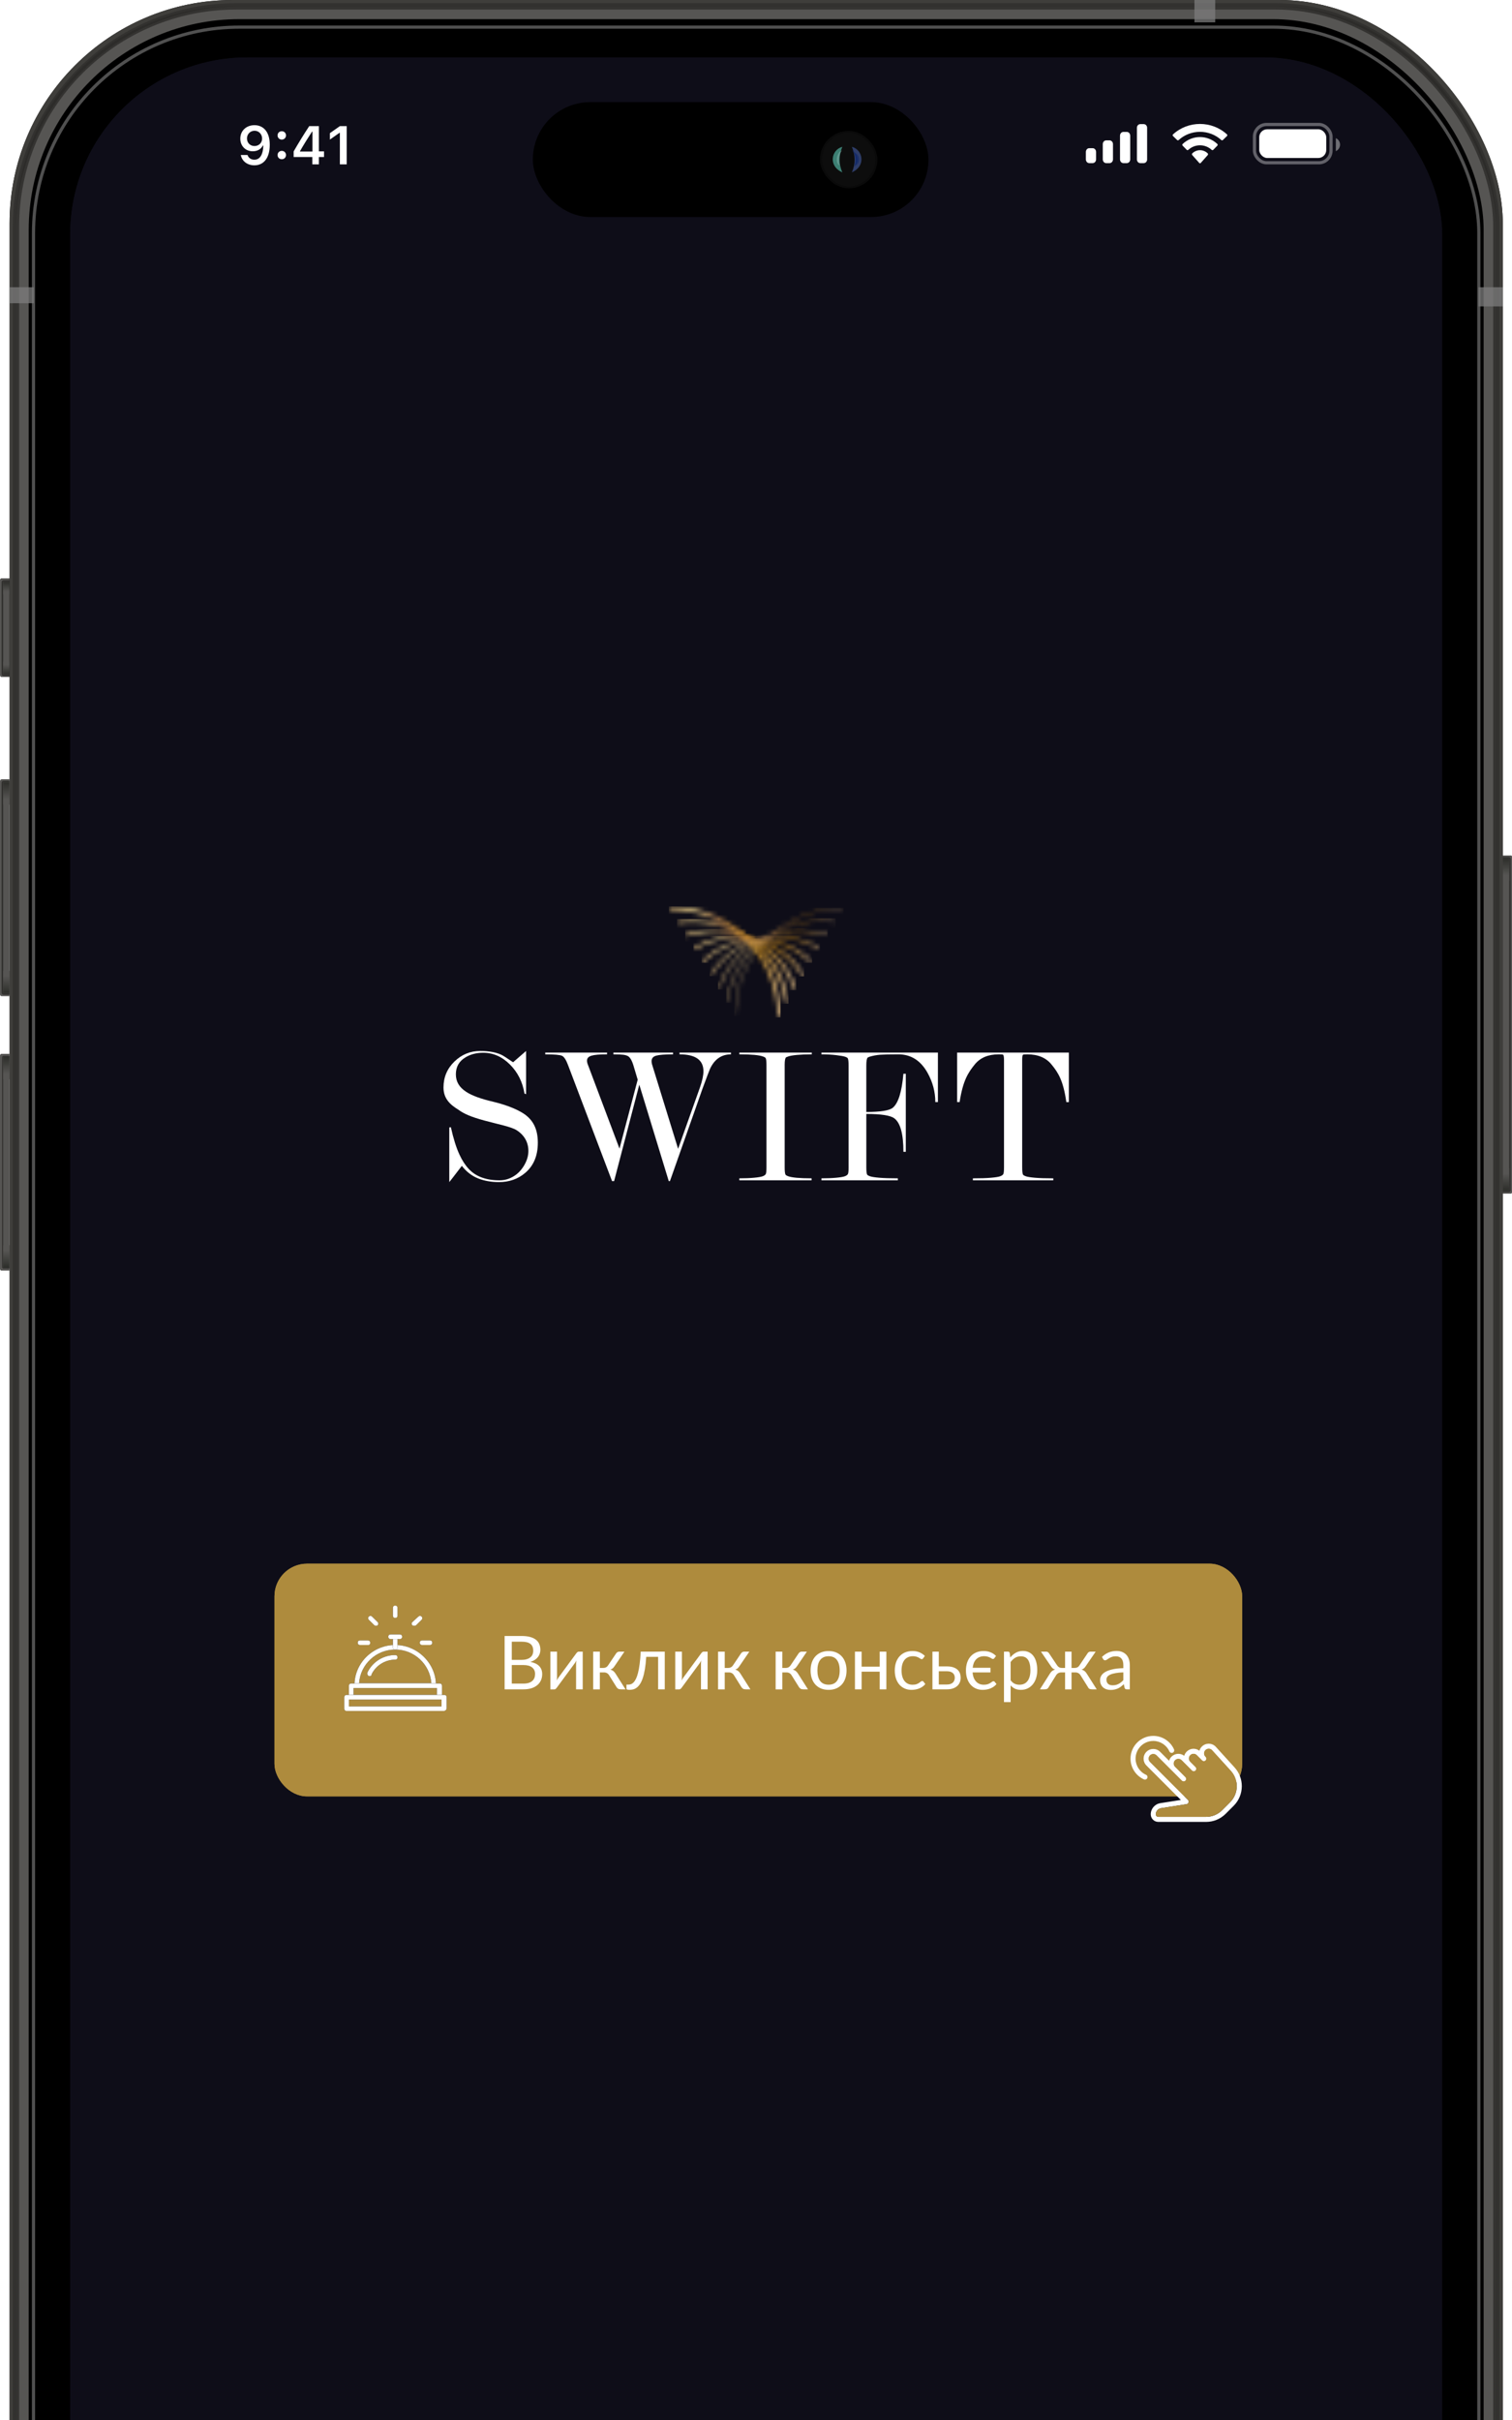 <svg width="325" height="520" viewBox="0 0 325 520" fill="none" xmlns="http://www.w3.org/2000/svg">
<g clip-path="url(#clip0_44_1203)">
<g clip-path="url(#clip1_44_1203)">
<g filter="url(#filter0_f_44_1203)">
<rect width="2.743" height="72.696" rx="0.343" transform="matrix(-1 0 0 1 325.075 183.797)" fill="#565553"/>
<rect x="0.171" y="-0.171" width="3.086" height="73.039" rx="0.514" transform="matrix(-1 0 0 1 325.418 183.797)" stroke="black" stroke-width="0.343"/>
</g>
<g filter="url(#filter1_f_44_1203)">
<rect x="0.171" y="-0.171" width="1.715" height="71.667" rx="0.24" transform="matrix(-1 0 0 1 324.732 184.483)" stroke="#31302E" stroke-width="0.343"/>
</g>
<g filter="url(#filter2_f_44_1203)">
<rect width="1.372" height="4.801" rx="0.069" transform="matrix(-1 0 0 1 324.389 184.483)" fill="url(#paint0_linear_44_1203)"/>
</g>
<g filter="url(#filter3_f_44_1203)">
<rect x="324.389" y="255.807" width="1.372" height="4.801" rx="0.069" transform="rotate(180 324.389 255.807)" fill="url(#paint1_linear_44_1203)"/>
</g>
</g>
<g clip-path="url(#clip2_44_1203)">
<g filter="url(#filter4_f_44_1203)">
<rect y="124.234" width="2.743" height="21.26" rx="0.343" fill="#565553"/>
<rect x="-0.171" y="124.063" width="3.086" height="21.603" rx="0.514" stroke="black" stroke-width="0.343"/>
</g>
<g filter="url(#filter5_f_44_1203)">
<rect x="0.514" y="124.851" width="1.715" height="20.231" rx="0.24" stroke="#31302E" stroke-width="0.343"/>
</g>
<g filter="url(#filter6_f_44_1203)">
<rect x="0.686" y="125.023" width="1.372" height="2.743" rx="0.069" fill="url(#paint2_linear_44_1203)"/>
</g>
<g filter="url(#filter7_f_44_1203)">
<rect width="1.372" height="2.743" rx="0.069" transform="matrix(1 0 0 -1 0.686 144.911)" fill="url(#paint3_linear_44_1203)"/>
</g>
</g>
<g clip-path="url(#clip3_44_1203)">
<g filter="url(#filter8_f_44_1203)">
<rect y="167.44" width="2.743" height="46.635" rx="0.343" fill="#565553"/>
<rect x="-0.171" y="167.269" width="3.086" height="46.978" rx="0.514" stroke="black" stroke-width="0.343"/>
</g>
<g filter="url(#filter9_f_44_1203)">
<rect x="0.514" y="167.955" width="1.715" height="45.606" rx="0.24" stroke="#31302E" stroke-width="0.343"/>
</g>
<g filter="url(#filter10_f_44_1203)">
<rect x="0.686" y="168.126" width="2.057" height="4.801" rx="0.069" fill="url(#paint4_linear_44_1203)"/>
</g>
<g filter="url(#filter11_f_44_1203)">
<rect width="2.057" height="4.801" rx="0.069" transform="matrix(1 0 0 -1 0.686 213.39)" fill="url(#paint5_linear_44_1203)"/>
</g>
</g>
<g clip-path="url(#clip4_44_1203)">
<g filter="url(#filter12_f_44_1203)">
<rect y="226.42" width="2.743" height="46.635" rx="0.343" fill="#565553"/>
<rect x="-0.171" y="226.249" width="3.086" height="46.978" rx="0.514" stroke="black" stroke-width="0.343"/>
</g>
<g filter="url(#filter13_f_44_1203)">
<rect x="0.57" y="226.991" width="1.602" height="45.494" rx="0.184" stroke="#31302E" stroke-width="0.231"/>
</g>
<g filter="url(#filter14_f_44_1203)">
<rect x="0.686" y="227.106" width="2.057" height="4.801" rx="0.069" fill="url(#paint6_linear_44_1203)"/>
</g>
<g filter="url(#filter15_f_44_1203)">
<rect width="2.057" height="4.801" rx="0.069" transform="matrix(1 0 0 -1 0.686 272.369)" fill="url(#paint7_linear_44_1203)"/>
</g>
</g>
<rect x="2.057" width="320.959" height="665.236" rx="48.007" fill="black"/>
<rect x="4.801" y="2.743" width="315.473" height="659.75" rx="46.635" stroke="#565553" stroke-width="2.743"/>
<rect x="2.743" y="0.686" width="319.588" height="663.865" rx="47.321" stroke="#3F3E3B" stroke-width="1.372"/>
<g opacity="0.9" filter="url(#filter16_f_44_1203)">
<rect x="3.429" y="1.372" width="318.216" height="662.493" rx="47.321" stroke="#31302E" stroke-width="1.372"/>
</g>
<g opacity="0.8" filter="url(#filter17_f_44_1203)">
<rect x="7.201" y="5.829" width="310.672" height="653.578" rx="44.235" stroke="#646464" stroke-width="0.686"/>
</g>
<g clip-path="url(#clip5_44_1203)">
<rect x="15.088" y="12.345" width="294.899" height="639.176" rx="38.042" fill="#0E0D18"/>
<mask id="mask0_44_1203" style="mask-type:luminance" maskUnits="userSpaceOnUse" x="143" y="194" width="25" height="25">
<path d="M143.762 195.117C143.762 195.307 143.92 195.464 144.111 195.464C150.446 195.464 156.196 198.028 160.346 202.146H160.357C164.506 206.266 167.076 211.973 167.076 218.265C167.076 218.455 167.234 218.611 167.425 218.611C167.617 218.611 167.775 218.455 167.775 218.265C167.775 211.783 165.126 205.906 160.841 201.654C156.556 197.4 150.637 194.77 144.111 194.77C143.92 194.77 143.762 194.927 143.762 195.117Z" fill="white"/>
</mask>
<g mask="url(#mask0_44_1203)">
<path d="M167.777 194.77H143.762V218.611H167.777V194.77Z" fill="url(#paint8_linear_44_1203)"/>
</g>
<mask id="mask1_44_1203" style="mask-type:luminance" maskUnits="userSpaceOnUse" x="145" y="197" width="25" height="19">
<path d="M145.836 197.703H145.79V197.714C145.632 197.726 145.52 197.848 145.52 198.005C145.52 198.184 145.655 198.329 145.836 198.329L145.869 198.319L145.948 198.306C151.472 197.534 156.795 199.068 160.932 202.145C165.069 205.223 168.046 209.892 168.834 215.375L168.845 215.408C168.868 215.565 168.992 215.676 169.15 215.676C169.319 215.676 169.466 215.542 169.466 215.373L169.456 215.327L169.446 215.249C168.622 209.607 165.568 204.817 161.306 201.648C157.774 199.018 153.399 197.493 148.772 197.493C147.803 197.493 146.823 197.559 145.838 197.697" fill="white"/>
</mask>
<g mask="url(#mask1_44_1203)">
<path d="M169.469 197.499H145.522V215.68H169.469V197.499Z" fill="url(#paint9_linear_44_1203)"/>
</g>
<mask id="mask2_44_1203" style="mask-type:luminance" maskUnits="userSpaceOnUse" x="147" y="199" width="25" height="14">
<path d="M147.472 200.647C147.36 200.68 147.281 200.781 147.281 200.905C147.281 201.062 147.416 201.186 147.564 201.186L147.653 201.163L147.676 201.153C152.41 199.596 157.36 200.09 161.52 202.15C165.67 204.21 169.04 207.857 170.618 212.57C170.664 212.681 170.766 212.759 170.889 212.759C171.034 212.759 171.159 212.636 171.159 212.479L171.148 212.39L171.138 212.367C169.514 207.521 166.03 203.77 161.757 201.656C159.19 200.381 156.329 199.689 153.395 199.689C151.435 199.689 149.439 199.999 147.474 200.649" fill="white"/>
</mask>
<g mask="url(#mask2_44_1203)">
<path d="M171.156 199.594H147.278V212.757H171.156V199.594Z" fill="url(#paint10_linear_44_1203)"/>
</g>
<mask id="mask3_44_1203" style="mask-type:luminance" maskUnits="userSpaceOnUse" x="149" y="201" width="24" height="9">
<path d="M149.196 203.58L149.162 203.593C149.094 203.638 149.038 203.716 149.038 203.805C149.038 203.939 149.15 204.04 149.285 204.04C149.331 204.04 149.374 204.03 149.41 204.007L149.466 203.974C153.412 201.636 157.967 201.109 162.092 202.139C166.229 203.159 169.994 205.766 172.373 209.671V209.682L172.396 209.715C172.441 209.783 172.52 209.826 172.61 209.826C172.735 209.826 172.847 209.725 172.847 209.591L172.814 209.457L172.78 209.411C170.333 205.392 166.466 202.717 162.217 201.665C160.849 201.328 159.441 201.155 158.023 201.155C155.015 201.155 151.969 201.935 149.194 203.578" fill="white"/>
</mask>
<g mask="url(#mask3_44_1203)">
<path d="M172.849 201.105H149.038V209.824H172.849V201.105Z" fill="url(#paint11_linear_44_1203)"/>
</g>
<mask id="mask4_44_1203" style="mask-type:luminance" maskUnits="userSpaceOnUse" x="150" y="201" width="25" height="6">
<path d="M150.865 206.546C150.832 206.592 150.809 206.637 150.809 206.693C150.809 206.804 150.898 206.906 151.013 206.906C151.081 206.906 151.125 206.883 151.171 206.837C154.35 203.692 158.52 202.115 162.68 202.115C166.841 202.115 171.011 203.694 174.18 206.837H174.192C174.225 206.883 174.281 206.906 174.338 206.906C174.45 206.906 174.541 206.804 174.541 206.693C174.541 206.637 174.518 206.581 174.485 206.546C171.227 203.312 166.955 201.689 162.68 201.689C158.406 201.689 154.123 203.312 150.865 206.546Z" fill="white"/>
</mask>
<g mask="url(#mask4_44_1203)">
<path d="M174.542 201.687H150.809V206.903H174.542V201.687Z" fill="url(#paint12_linear_44_1203)"/>
</g>
<mask id="mask5_44_1203" style="mask-type:luminance" maskUnits="userSpaceOnUse" x="152" y="201" width="25" height="9">
<path d="M163.155 201.733C158.893 202.785 155.026 205.461 152.591 209.502H152.601L152.568 209.591C152.568 209.68 152.647 209.758 152.737 209.758C152.805 209.758 152.849 209.725 152.884 209.669L152.895 209.68C155.273 205.729 159.061 203.097 163.234 202.069C167.404 201.029 171.993 201.576 175.974 203.95V203.939L176.063 203.972C176.153 203.972 176.244 203.894 176.244 203.805C176.244 203.739 176.199 203.683 176.142 203.661L176.153 203.648C173.386 202.005 170.338 201.219 167.333 201.221C165.92 201.221 164.514 201.394 163.153 201.735" fill="white"/>
</mask>
<g mask="url(#mask5_44_1203)">
<path d="M176.244 201.027H152.568V209.758H176.244V201.027Z" fill="url(#paint13_linear_44_1203)"/>
</g>
<mask id="mask6_44_1203" style="mask-type:luminance" maskUnits="userSpaceOnUse" x="154" y="199" width="24" height="14">
<path d="M163.65 201.778C159.411 203.882 155.961 207.609 154.338 212.433L154.348 212.446L154.325 212.479C154.325 212.557 154.394 212.625 154.473 212.625C154.529 212.625 154.575 212.57 154.598 212.514V212.524C156.198 207.766 159.591 204.096 163.774 202.026C167.968 199.943 172.962 199.452 177.754 201.041V201.029L177.787 201.041C177.866 201.041 177.935 200.986 177.935 200.907C177.935 200.851 177.889 200.806 177.833 200.783V200.771C175.893 200.131 173.918 199.828 171.974 199.828C169.053 199.828 166.203 200.515 163.65 201.778Z" fill="white"/>
</mask>
<g mask="url(#mask6_44_1203)">
<path d="M177.935 199.45H154.327V212.623H177.935V199.45Z" fill="url(#paint14_linear_44_1203)"/>
</g>
<mask id="mask7_44_1203" style="mask-type:luminance" maskUnits="userSpaceOnUse" x="156" y="197" width="24" height="19">
<path d="M164.17 201.821C159.93 204.967 156.897 209.746 156.097 215.354L156.086 215.364C156.086 215.42 156.142 215.476 156.199 215.476C156.244 215.476 156.278 215.43 156.288 215.387H156.298C157.099 209.824 160.097 205.101 164.292 201.978C168.486 198.855 173.898 197.311 179.501 198.116V198.094L179.511 198.116C179.567 198.116 179.613 198.061 179.613 198.005C179.613 197.959 179.58 197.926 179.534 197.916V197.906H179.511C178.528 197.767 177.55 197.701 176.584 197.701C171.995 197.701 167.669 199.216 164.168 201.823" fill="white"/>
</mask>
<g mask="url(#mask7_44_1203)">
<path d="M179.615 197.311H156.086V215.478H179.615V197.311Z" fill="url(#paint15_linear_44_1203)"/>
</g>
<mask id="mask8_44_1203" style="mask-type:luminance" maskUnits="userSpaceOnUse" x="157" y="195" width="25" height="24">
<path d="M164.699 201.844C160.47 206.041 157.855 211.851 157.855 218.265C157.855 218.31 157.888 218.333 157.923 218.333C157.959 218.333 157.992 218.31 157.992 218.265C157.992 211.897 160.595 206.119 164.813 201.945C169.007 197.769 174.824 195.185 181.24 195.185C181.286 195.185 181.319 195.152 181.319 195.117C181.319 195.082 181.286 195.049 181.24 195.049C174.78 195.049 168.928 197.646 164.701 201.844" fill="white"/>
</mask>
<g mask="url(#mask8_44_1203)">
<path d="M181.315 195.051H157.855V218.333H181.315V195.051Z" fill="url(#paint16_linear_44_1203)"/>
</g>
<path d="M110.285 228.257C111.946 226.81 112.877 226.001 113.077 225.832V235.11L112.734 234.982C112.333 232.497 111.291 230.414 109.605 228.734C107.919 227.054 106.004 226.214 103.86 226.214C102.374 226.214 101.089 226.554 100.002 227.233C98.659 228.055 97.987 229.258 97.987 230.846C97.987 232.433 98.715 233.622 100.168 234.584C101.393 235.405 103.361 236.128 106.068 236.751C109.576 237.602 111.717 238.69 112.8 239.455C114.568 240.731 115.605 242.574 115.605 245.549C115.605 248.354 114.69 250.521 112.861 252.051C111.318 253.353 109.445 254.006 107.245 254.006C105.559 254.006 104.052 253.735 102.723 253.197C101.395 252.658 100.243 251.764 99.272 250.515C97.557 252.757 96.656 253.921 96.571 254.006V242.261L96.914 242.217C97.457 244.657 98.072 246.616 98.758 248.09C99.33 249.339 100.002 250.375 100.773 251.196C102.287 252.815 104.488 253.622 107.374 253.622C108.717 253.622 109.946 253.182 111.06 252.305C112.347 251.285 113.358 249.508 113.534 247.989C113.8 245.673 112.74 243.906 111.002 242.828C109.804 242.093 107.095 241.586 104.116 240.776C101.137 239.969 99.711 239.311 98.542 238.46C96.81 237.402 95.328 236.118 95.328 233.672C95.328 231.484 96.108 229.63 97.669 228.109C99.23 226.589 101.085 225.828 103.235 225.828C105.068 225.828 106.571 226.098 107.746 226.637C108.118 226.808 108.962 227.347 110.281 228.253" fill="white"/>
<path d="M137.414 233.067L132 253.793H131.559L122.129 228.943C121.701 227.776 121.264 227.089 120.821 226.874C120.378 226.662 119.17 226.554 117.199 226.554V226.17H130.484V226.554C128.74 226.554 127.848 226.647 127.179 226.831C126.507 227.017 126.17 227.378 126.17 227.919C126.17 228.204 126.256 228.546 126.428 228.943L133.158 246.812L137.071 232.002L136.158 228.955C135.811 227.811 135.393 227.124 134.905 226.897C134.414 226.668 133.869 226.554 131.85 226.554V226.17H144.67V226.554C142.934 226.554 141.73 226.647 141.061 226.831C140.391 227.017 140.056 227.407 140.056 228.003C140.056 228.315 140.113 228.629 140.227 228.943L145.757 246.855L150.479 233.591C150.961 232.198 151.202 231.06 151.202 230.179C151.202 227.762 149.487 226.554 146.059 226.554V226.17H157.119V226.554C155.09 226.554 153.589 227.593 152.618 229.665C152.475 229.979 151.947 231.37 151.032 233.843L144.002 253.793H143.747L137.416 233.067H137.414Z" fill="white"/>
<path d="M168.664 228.86V250.806C168.664 251.632 168.72 252.158 168.834 252.385C168.89 252.499 169.063 252.612 169.348 252.726C170.177 253.04 171.878 253.194 174.45 253.194V253.62H158.919V253.194C160.148 253.194 161.212 253.151 162.113 253.066C163.013 252.982 163.626 252.874 163.957 252.747C164.285 252.619 164.499 252.462 164.599 252.278C164.699 252.094 164.749 251.601 164.749 250.806V228.86C164.749 228.063 164.691 227.566 164.578 227.365C164.52 227.252 164.335 227.138 164.021 227.023C163.192 226.709 161.491 226.552 158.919 226.552V226.17H174.491V226.552C173.263 226.552 172.198 226.596 171.298 226.68C170.398 226.765 169.762 226.878 169.389 227.021L168.961 227.192C168.762 227.363 168.662 227.919 168.662 228.856" fill="white"/>
<path d="M182.4 250.806V228.945C182.4 228.119 182.342 227.607 182.227 227.407C182.169 227.293 181.976 227.18 181.649 227.066C181.321 226.953 180.678 226.839 179.72 226.724C178.762 226.61 177.712 226.552 176.57 226.552V226.17H201.6V236.811H201.043C201.043 234.617 200.488 232.524 199.375 230.528C197.893 227.877 195.799 226.552 193.092 226.552C191.24 226.552 189.936 226.581 189.182 226.639C188.427 226.697 187.664 226.839 186.895 227.068L186.51 227.24C186.311 227.44 186.211 228.012 186.211 228.953V238.937C189.252 238.937 191.142 238.64 191.882 238.043C193.076 237.079 193.843 234.64 194.186 230.722H194.699V247.491H194.186C194.186 243.662 193.531 241.264 192.225 240.3C191.4 239.676 189.396 239.362 186.213 239.362V250.804C186.213 251.63 186.269 252.156 186.385 252.383C186.442 252.499 186.643 252.619 186.986 252.747C187.329 252.874 187.995 252.982 188.98 253.066C189.965 253.151 191.302 253.194 192.988 253.194V253.62H176.574V253.194C177.803 253.194 178.868 253.151 179.768 253.066C180.668 252.982 181.281 252.874 181.612 252.747C181.94 252.619 182.155 252.462 182.254 252.276C182.354 252.092 182.404 251.601 182.404 250.804" fill="white"/>
<path d="M229.747 226.172V236.813H229.204C228.547 232.171 227.446 230.472 226.017 228.734C224.845 227.283 223.117 226.556 220.83 226.556C220.258 226.556 219.944 226.585 219.886 226.641C219.772 226.726 219.716 227.097 219.716 227.751V250.808C219.716 251.634 219.772 252.16 219.886 252.387C219.942 252.501 220.144 252.623 220.487 252.751C220.83 252.879 221.487 252.986 222.458 253.07C223.429 253.155 224.743 253.198 226.402 253.198V253.624H209.119V253.198C210.749 253.198 212.048 253.157 213.019 253.07C213.99 252.986 214.649 252.879 214.992 252.751C215.335 252.623 215.555 252.466 215.657 252.282C215.757 252.096 215.807 251.605 215.807 250.808V227.795C215.807 227.056 215.722 226.657 215.549 226.6C215.464 226.571 215.162 226.556 214.649 226.556C212.42 226.556 210.72 227.268 209.547 228.693C208.117 230.46 206.981 232.144 206.268 236.809H205.732V226.174H229.745L229.747 226.172Z" fill="white"/>
<g filter="url(#filter18_d_44_1203)">
<rect x="59" y="332" width="208" height="50" rx="7" fill="#AE8B3D"/>
<rect x="59.5" y="332.5" width="207" height="49" rx="6.5" stroke="#AE8B3D"/>
</g>
<path d="M112.488 361.768C112.931 361.768 113.312 361.717 113.632 361.616C113.952 361.515 114.214 361.373 114.416 361.192C114.624 361.005 114.776 360.787 114.872 360.536C114.968 360.28 115.016 360 115.016 359.696C115.016 359.104 114.806 358.637 114.384 358.296C113.963 357.949 113.331 357.776 112.488 357.776H110.008V361.768H112.488ZM110.008 352.76V356.672H112.056C112.494 356.672 112.872 356.624 113.192 356.528C113.518 356.432 113.784 356.299 113.992 356.128C114.206 355.957 114.363 355.752 114.464 355.512C114.566 355.267 114.616 355 114.616 354.712C114.616 354.035 114.414 353.541 114.008 353.232C113.603 352.917 112.974 352.76 112.12 352.76H110.008ZM112.12 351.536C112.824 351.536 113.43 351.605 113.936 351.744C114.448 351.883 114.867 352.08 115.192 352.336C115.523 352.592 115.766 352.907 115.92 353.28C116.075 353.648 116.152 354.064 116.152 354.528C116.152 354.811 116.107 355.083 116.016 355.344C115.931 355.6 115.8 355.84 115.624 356.064C115.448 356.288 115.224 356.491 114.952 356.672C114.686 356.848 114.371 356.992 114.008 357.104C114.851 357.264 115.483 357.565 115.904 358.008C116.331 358.445 116.544 359.021 116.544 359.736C116.544 360.221 116.454 360.664 116.272 361.064C116.096 361.464 115.835 361.808 115.488 362.096C115.147 362.384 114.726 362.608 114.224 362.768C113.723 362.923 113.152 363 112.512 363H108.464V351.536H112.12ZM125.252 354.896V363H123.828V357.496C123.828 357.389 123.833 357.275 123.844 357.152C123.855 357.029 123.868 356.907 123.884 356.784C123.836 356.891 123.788 356.989 123.74 357.08C123.692 357.171 123.641 357.253 123.588 357.328L119.676 362.648C119.617 362.733 119.543 362.816 119.452 362.896C119.367 362.971 119.271 363.008 119.164 363.008H118.3V354.904H119.732V360.408C119.732 360.509 119.727 360.621 119.716 360.744C119.705 360.861 119.692 360.981 119.676 361.104C119.724 361.003 119.772 360.909 119.82 360.824C119.868 360.733 119.916 360.651 119.964 360.576L123.876 355.256C123.935 355.171 124.009 355.091 124.1 355.016C124.191 354.936 124.289 354.896 124.396 354.896H125.252ZM132.423 355.296C132.498 355.179 132.597 355.083 132.719 355.008C132.842 354.933 132.973 354.896 133.111 354.896H134.223L132.119 357.984C131.991 358.181 131.858 358.344 131.719 358.472C131.581 358.595 131.41 358.691 131.207 358.76C131.463 358.829 131.679 358.939 131.855 359.088C132.031 359.232 132.189 359.419 132.327 359.648L134.455 363H133.463C133.207 363 133.01 362.957 132.871 362.872C132.733 362.787 132.613 362.664 132.511 362.504L130.935 359.984C130.685 359.568 130.309 359.36 129.807 359.36H128.935V363.008H127.503V354.896H128.935V358.4H129.703C130.13 358.4 130.463 358.219 130.703 357.856L132.423 355.296ZM142.888 363H141.464V356.016H138.904C138.84 357.045 138.744 357.936 138.616 358.688C138.488 359.435 138.334 360.072 138.152 360.6C137.976 361.123 137.776 361.549 137.552 361.88C137.334 362.205 137.102 362.459 136.856 362.64C136.616 362.821 136.366 362.944 136.104 363.008C135.848 363.072 135.592 363.104 135.336 363.104C134.883 363.104 134.656 363.032 134.656 362.888V361.984H135.072C135.254 361.984 135.438 361.952 135.624 361.888C135.811 361.824 135.992 361.701 136.168 361.52C136.35 361.339 136.523 361.085 136.688 360.76C136.854 360.429 137.003 360.003 137.136 359.48C137.275 358.952 137.392 358.315 137.488 357.568C137.59 356.816 137.667 355.925 137.72 354.896H142.888V363ZM152.096 354.896V363H150.672V357.496C150.672 357.389 150.677 357.275 150.688 357.152C150.699 357.029 150.712 356.907 150.728 356.784C150.68 356.891 150.632 356.989 150.584 357.08C150.536 357.171 150.485 357.253 150.432 357.328L146.52 362.648C146.461 362.733 146.387 362.816 146.296 362.896C146.211 362.971 146.115 363.008 146.008 363.008H145.144V354.904H146.576V360.408C146.576 360.509 146.571 360.621 146.56 360.744C146.549 360.861 146.536 360.981 146.52 361.104C146.568 361.003 146.616 360.909 146.664 360.824C146.712 360.733 146.76 360.651 146.808 360.576L150.72 355.256C150.779 355.171 150.853 355.091 150.944 355.016C151.035 354.936 151.133 354.896 151.24 354.896H152.096ZM159.267 355.296C159.342 355.179 159.44 355.083 159.563 355.008C159.686 354.933 159.816 354.896 159.955 354.896H161.067L158.963 357.984C158.835 358.181 158.702 358.344 158.563 358.472C158.424 358.595 158.254 358.691 158.051 358.76C158.307 358.829 158.523 358.939 158.699 359.088C158.875 359.232 159.032 359.419 159.171 359.648L161.299 363H160.307C160.051 363 159.854 362.957 159.715 362.872C159.576 362.787 159.456 362.664 159.355 362.504L157.779 359.984C157.528 359.568 157.152 359.36 156.651 359.36H155.779V363.008H154.347V354.896H155.779V358.4H156.547C156.974 358.4 157.307 358.219 157.547 357.856L159.267 355.296ZM171.642 355.296C171.717 355.179 171.815 355.083 171.938 355.008C172.061 354.933 172.191 354.896 172.33 354.896H173.442L171.338 357.984C171.21 358.181 171.077 358.344 170.938 358.472C170.799 358.595 170.629 358.691 170.426 358.76C170.682 358.829 170.898 358.939 171.074 359.088C171.25 359.232 171.407 359.419 171.546 359.648L173.674 363H172.682C172.426 363 172.229 362.957 172.09 362.872C171.951 362.787 171.831 362.664 171.73 362.504L170.154 359.984C169.903 359.568 169.527 359.36 169.026 359.36H168.154V363.008H166.722V354.896H168.154V358.4H168.922C169.349 358.4 169.682 358.219 169.922 357.856L171.642 355.296ZM178.107 354.768C178.699 354.768 179.232 354.867 179.707 355.064C180.181 355.261 180.587 355.541 180.923 355.904C181.259 356.267 181.515 356.707 181.691 357.224C181.872 357.736 181.963 358.309 181.963 358.944C181.963 359.584 181.872 360.16 181.691 360.672C181.515 361.184 181.259 361.621 180.923 361.984C180.587 362.347 180.181 362.627 179.707 362.824C179.232 363.016 178.699 363.112 178.107 363.112C177.509 363.112 176.971 363.016 176.491 362.824C176.016 362.627 175.611 362.347 175.275 361.984C174.939 361.621 174.68 361.184 174.499 360.672C174.323 360.16 174.235 359.584 174.235 358.944C174.235 358.309 174.323 357.736 174.499 357.224C174.68 356.707 174.939 356.267 175.275 355.904C175.611 355.541 176.016 355.261 176.491 355.064C176.971 354.867 177.509 354.768 178.107 354.768ZM178.107 362C178.907 362 179.504 361.733 179.899 361.2C180.293 360.661 180.491 359.912 180.491 358.952C180.491 357.987 180.293 357.235 179.899 356.696C179.504 356.157 178.907 355.888 178.107 355.888C177.701 355.888 177.347 355.957 177.043 356.096C176.744 356.235 176.493 356.435 176.291 356.696C176.093 356.957 175.944 357.28 175.843 357.664C175.747 358.043 175.699 358.472 175.699 358.952C175.699 359.912 175.896 360.661 176.291 361.2C176.691 361.733 177.296 362 178.107 362ZM190.521 354.896V363H189.089V359.208H185.201V363H183.769V354.896H185.201V358.128H189.089V354.896H190.521ZM198.424 356.336C198.382 356.395 198.339 356.44 198.296 356.472C198.254 356.504 198.195 356.52 198.12 356.52C198.04 356.52 197.952 356.488 197.856 356.424C197.76 356.355 197.64 356.28 197.496 356.2C197.358 356.12 197.184 356.048 196.976 355.984C196.774 355.915 196.523 355.88 196.224 355.88C195.824 355.88 195.472 355.952 195.168 356.096C194.864 356.235 194.608 356.437 194.4 356.704C194.198 356.971 194.043 357.293 193.936 357.672C193.835 358.051 193.784 358.475 193.784 358.944C193.784 359.435 193.84 359.872 193.952 360.256C194.064 360.635 194.222 360.955 194.424 361.216C194.632 361.472 194.88 361.669 195.168 361.808C195.462 361.941 195.79 362.008 196.152 362.008C196.499 362.008 196.784 361.968 197.008 361.888C197.232 361.803 197.416 361.709 197.56 361.608C197.71 361.507 197.832 361.416 197.928 361.336C198.03 361.251 198.128 361.208 198.224 361.208C198.342 361.208 198.432 361.253 198.496 361.344L198.896 361.864C198.72 362.083 198.52 362.269 198.296 362.424C198.072 362.579 197.83 362.709 197.568 362.816C197.312 362.917 197.043 362.992 196.76 363.04C196.478 363.088 196.19 363.112 195.896 363.112C195.39 363.112 194.918 363.019 194.48 362.832C194.048 362.645 193.672 362.376 193.352 362.024C193.032 361.667 192.782 361.229 192.6 360.712C192.419 360.195 192.328 359.605 192.328 358.944C192.328 358.341 192.411 357.784 192.576 357.272C192.747 356.76 192.992 356.32 193.312 355.952C193.638 355.579 194.035 355.288 194.504 355.08C194.979 354.872 195.523 354.768 196.136 354.768C196.707 354.768 197.208 354.861 197.64 355.048C198.078 355.229 198.464 355.488 198.8 355.824L198.424 356.336ZM203.537 361.96C203.825 361.96 204.073 361.925 204.281 361.856C204.494 361.781 204.67 361.68 204.809 361.552C204.948 361.419 205.052 361.264 205.121 361.088C205.19 360.912 205.225 360.72 205.225 360.512C205.225 360.32 205.196 360.141 205.137 359.976C205.078 359.805 204.98 359.656 204.841 359.528C204.708 359.4 204.532 359.299 204.313 359.224C204.094 359.149 203.828 359.112 203.513 359.112H201.793V361.96H203.537ZM203.513 358.072C204.073 358.072 204.542 358.139 204.921 358.272C205.305 358.405 205.612 358.584 205.841 358.808C206.076 359.032 206.244 359.291 206.345 359.584C206.446 359.877 206.497 360.181 206.497 360.496C206.497 360.859 206.433 361.195 206.305 361.504C206.177 361.808 205.988 362.072 205.737 362.296C205.486 362.515 205.177 362.688 204.809 362.816C204.441 362.939 204.017 363 203.537 363H200.425V354.896H201.793V358.072H203.513ZM213.737 356.296C213.695 356.355 213.652 356.4 213.609 356.432C213.567 356.459 213.508 356.472 213.433 356.472C213.353 356.472 213.265 356.443 213.169 356.384C213.073 356.32 212.953 356.251 212.809 356.176C212.665 356.101 212.489 356.035 212.281 355.976C212.073 355.912 211.82 355.88 211.521 355.88C211.164 355.88 210.844 355.939 210.561 356.056C210.279 356.168 210.033 356.331 209.825 356.544C209.617 356.757 209.449 357.019 209.321 357.328C209.199 357.637 209.116 357.984 209.073 358.368H212.897V359.36H209.057C209.089 359.787 209.169 360.165 209.297 360.496C209.425 360.821 209.593 361.096 209.801 361.32C210.009 361.544 210.252 361.715 210.529 361.832C210.807 361.949 211.113 362.008 211.449 362.008C211.796 362.008 212.081 361.971 212.305 361.896C212.529 361.816 212.716 361.728 212.865 361.632C213.02 361.536 213.145 361.451 213.241 361.376C213.343 361.296 213.441 361.256 213.537 361.256C213.66 361.256 213.751 361.301 213.809 361.392L214.193 361.864C214.017 362.083 213.817 362.269 213.593 362.424C213.369 362.579 213.127 362.709 212.865 362.816C212.609 362.917 212.34 362.992 212.057 363.04C211.775 363.088 211.487 363.112 211.193 363.112C210.687 363.112 210.215 363.019 209.777 362.832C209.345 362.645 208.969 362.376 208.649 362.024C208.329 361.667 208.079 361.229 207.897 360.712C207.716 360.195 207.625 359.605 207.625 358.944C207.625 358.341 207.708 357.784 207.873 357.272C208.044 356.76 208.289 356.32 208.609 355.952C208.935 355.579 209.332 355.288 209.801 355.08C210.276 354.872 210.82 354.768 211.433 354.768C212.004 354.768 212.505 354.861 212.937 355.048C213.375 355.229 213.761 355.488 214.097 355.824L213.737 356.296ZM217.232 361.048C217.493 361.4 217.779 361.648 218.088 361.792C218.397 361.936 218.744 362.008 219.128 362.008C219.885 362.008 220.467 361.739 220.872 361.2C221.277 360.661 221.48 359.893 221.48 358.896C221.48 358.368 221.432 357.915 221.336 357.536C221.245 357.157 221.112 356.848 220.936 356.608C220.76 356.363 220.544 356.184 220.288 356.072C220.032 355.96 219.741 355.904 219.416 355.904C218.952 355.904 218.544 356.011 218.192 356.224C217.845 356.437 217.525 356.739 217.232 357.128V361.048ZM217.16 356.152C217.501 355.731 217.896 355.392 218.344 355.136C218.792 354.88 219.304 354.752 219.88 354.752C220.349 354.752 220.773 354.843 221.152 355.024C221.531 355.2 221.853 355.464 222.12 355.816C222.387 356.163 222.592 356.595 222.736 357.112C222.88 357.629 222.952 358.224 222.952 358.896C222.952 359.493 222.872 360.051 222.712 360.568C222.552 361.08 222.32 361.525 222.016 361.904C221.717 362.277 221.349 362.573 220.912 362.792C220.48 363.005 219.992 363.112 219.448 363.112C218.952 363.112 218.525 363.029 218.168 362.864C217.816 362.693 217.504 362.459 217.232 362.16V365.744H215.8V354.896H216.656C216.859 354.896 216.984 354.995 217.032 355.192L217.16 356.152ZM235.736 363H234.744C234.488 363 234.291 362.96 234.152 362.88C234.019 362.8 233.915 362.675 233.84 362.504L232.264 359.984C232.003 359.568 231.627 359.36 231.136 359.36H230.32V363.008H228.936V359.36H228.128C227.888 359.36 227.67 359.413 227.472 359.52C227.28 359.627 227.123 359.781 227 359.984L225.424 362.504C225.344 362.675 225.235 362.8 225.096 362.88C224.963 362.96 224.768 363 224.512 363H223.528L225.656 359.648C225.795 359.413 225.952 359.224 226.128 359.08C226.304 358.936 226.52 358.827 226.776 358.752C226.574 358.688 226.4 358.595 226.256 358.472C226.118 358.344 225.987 358.181 225.864 357.984L223.752 354.896H224.872C225.011 354.896 225.136 354.933 225.248 355.008C225.36 355.077 225.448 355.173 225.512 355.296L227.232 357.856C227.35 358.032 227.491 358.168 227.656 358.264C227.822 358.355 228.016 358.4 228.24 358.4H228.936V354.896H230.32V358.4H231C231.454 358.4 231.795 358.219 232.024 357.856L233.744 355.296C233.808 355.173 233.896 355.077 234.008 355.008C234.126 354.933 234.254 354.896 234.392 354.896H235.512L233.4 357.984C233.278 358.181 233.144 358.344 233 358.472C232.862 358.595 232.691 358.688 232.488 358.752C232.744 358.827 232.96 358.936 233.136 359.08C233.312 359.224 233.47 359.413 233.608 359.648L235.736 363ZM241.458 359.352C240.802 359.373 240.242 359.427 239.778 359.512C239.319 359.592 238.943 359.699 238.65 359.832C238.362 359.965 238.151 360.123 238.018 360.304C237.89 360.485 237.826 360.688 237.826 360.912C237.826 361.125 237.86 361.309 237.93 361.464C237.999 361.619 238.092 361.747 238.21 361.848C238.332 361.944 238.474 362.016 238.634 362.064C238.799 362.107 238.975 362.128 239.162 362.128C239.412 362.128 239.642 362.104 239.85 362.056C240.058 362.003 240.252 361.928 240.434 361.832C240.62 361.736 240.796 361.621 240.962 361.488C241.132 361.355 241.298 361.203 241.458 361.032V359.352ZM236.858 356.04C237.306 355.608 237.788 355.285 238.306 355.072C238.823 354.859 239.396 354.752 240.026 354.752C240.479 354.752 240.882 354.827 241.234 354.976C241.586 355.125 241.882 355.333 242.122 355.6C242.362 355.867 242.543 356.189 242.666 356.568C242.788 356.947 242.85 357.363 242.85 357.816V363H242.218C242.079 363 241.972 362.979 241.898 362.936C241.823 362.888 241.764 362.797 241.722 362.664L241.562 361.896C241.348 362.093 241.14 362.269 240.938 362.424C240.735 362.573 240.522 362.701 240.298 362.808C240.074 362.909 239.834 362.987 239.578 363.04C239.327 363.099 239.047 363.128 238.738 363.128C238.423 363.128 238.127 363.085 237.85 363C237.572 362.909 237.33 362.776 237.122 362.6C236.919 362.424 236.756 362.203 236.634 361.936C236.516 361.664 236.458 361.344 236.458 360.976C236.458 360.656 236.546 360.349 236.722 360.056C236.898 359.757 237.183 359.493 237.578 359.264C237.972 359.035 238.487 358.848 239.122 358.704C239.756 358.555 240.535 358.469 241.458 358.448V357.816C241.458 357.187 241.322 356.712 241.05 356.392C240.778 356.067 240.38 355.904 239.858 355.904C239.506 355.904 239.21 355.949 238.97 356.04C238.735 356.125 238.53 356.224 238.354 356.336C238.183 356.443 238.034 356.541 237.906 356.632C237.783 356.717 237.66 356.76 237.538 356.76C237.442 356.76 237.359 356.736 237.29 356.688C237.22 356.635 237.162 356.571 237.114 356.496L236.858 356.04Z" fill="white"/>
<path d="M93.213 362.625H76.688C76.389 362.625 76.19 362.428 76.19 362.133C76.19 357.308 80.172 353.468 84.951 353.468C89.729 353.468 93.711 357.407 93.711 362.133C93.711 362.428 93.512 362.625 93.213 362.625ZM77.186 361.641H92.715C92.416 357.604 89.032 354.453 84.951 354.453C80.869 354.453 77.484 357.604 77.186 361.641Z" fill="black"/>
<path d="M93.213 362.625H76.688C76.389 362.625 76.19 362.428 76.19 362.133C76.19 357.308 80.172 353.468 84.951 353.468C89.729 353.468 93.711 357.407 93.711 362.133C93.711 362.428 93.512 362.625 93.213 362.625ZM77.186 361.641H92.715C92.416 357.604 89.032 354.453 84.951 354.453C80.869 354.453 77.484 357.604 77.186 361.641Z" fill="white"/>
<path d="M84.951 354.453C84.652 354.453 84.453 354.256 84.453 353.96V351.991C84.453 351.696 84.652 351.499 84.951 351.499C85.249 351.499 85.448 351.696 85.448 351.991V353.96C85.448 354.256 85.249 354.453 84.951 354.453Z" fill="black"/>
<path d="M84.951 354.453C84.652 354.453 84.453 354.256 84.453 353.96V351.991C84.453 351.696 84.652 351.499 84.951 351.499C85.249 351.499 85.448 351.696 85.448 351.991V353.96C85.448 354.256 85.249 354.453 84.951 354.453Z" fill="white"/>
<path d="M85.946 352.188H83.955C83.656 352.188 83.457 351.991 83.457 351.696C83.457 351.4 83.656 351.203 83.955 351.203H85.946C86.245 351.203 86.444 351.4 86.444 351.696C86.444 351.991 86.245 352.188 85.946 352.188Z" fill="black"/>
<path d="M85.946 352.188H83.955C83.656 352.188 83.457 351.991 83.457 351.696C83.457 351.4 83.656 351.203 83.955 351.203H85.946C86.245 351.203 86.444 351.4 86.444 351.696C86.444 351.991 86.245 352.188 85.946 352.188Z" fill="white"/>
<path d="M94.407 365.185H75.493C75.195 365.185 74.996 364.89 74.996 364.693V362.231C74.996 361.936 75.195 361.739 75.493 361.739H94.507C94.806 361.739 95.005 361.936 95.005 362.231V364.693C94.905 364.89 94.706 365.185 94.407 365.185ZM75.991 364.201H93.91V362.724H75.991V364.201Z" fill="black"/>
<path d="M94.407 365.185H75.493C75.195 365.185 74.996 364.89 74.996 364.693V362.231C74.996 361.936 75.195 361.739 75.493 361.739H94.507C94.806 361.739 95.005 361.936 95.005 362.231V364.693C94.905 364.89 94.706 365.185 94.407 365.185ZM75.991 364.201H93.91V362.724H75.991V364.201Z" fill="white"/>
<path d="M95.403 367.647H74.498C74.199 367.647 74 367.45 74 367.155V364.693C74 364.398 74.199 364.201 74.498 364.201H95.502C95.801 364.201 96 364.398 96 364.693V367.155C95.901 367.45 95.702 367.647 95.403 367.647ZM74.996 366.662H94.905V365.185H74.996V366.662Z" fill="black"/>
<path d="M95.403 367.647H74.498C74.199 367.647 74 367.45 74 367.155V364.693C74 364.398 74.199 364.201 74.498 364.201H95.502C95.801 364.201 96 364.398 96 364.693V367.155C95.901 367.45 95.702 367.647 95.403 367.647ZM74.996 366.662H94.905V365.185H74.996V366.662Z" fill="white"/>
<path d="M79.475 360.164C79.376 360.164 79.376 360.164 79.276 360.164C78.978 359.967 78.878 359.671 78.978 359.376C80.073 357.111 82.362 355.634 84.951 355.634C85.249 355.634 85.448 355.831 85.448 356.127C85.448 356.422 85.249 356.619 84.951 356.619C82.76 356.619 80.769 357.899 79.874 359.77C79.874 360.065 79.674 360.164 79.475 360.164Z" fill="black"/>
<path d="M79.475 360.164C79.376 360.164 79.376 360.164 79.276 360.164C78.978 359.967 78.878 359.671 78.978 359.376C80.073 357.111 82.362 355.634 84.951 355.634C85.249 355.634 85.448 355.831 85.448 356.127C85.448 356.422 85.249 356.619 84.951 356.619C82.76 356.619 80.769 357.899 79.874 359.77C79.874 360.065 79.674 360.164 79.475 360.164Z" fill="white"/>
<path d="M84.951 347.659C84.652 347.659 84.453 347.462 84.453 347.166V345.492C84.453 345.197 84.652 345 84.951 345C85.249 345 85.448 345.197 85.448 345.492V347.166C85.448 347.462 85.249 347.659 84.951 347.659Z" fill="black"/>
<path d="M84.951 347.659C84.652 347.659 84.453 347.462 84.453 347.166V345.492C84.453 345.197 84.652 345 84.951 345C85.249 345 85.448 345.197 85.448 345.492V347.166C85.448 347.462 85.249 347.659 84.951 347.659Z" fill="white"/>
<path d="M89.032 349.332C88.932 349.332 88.733 349.332 88.634 349.234C88.435 349.037 88.435 348.742 88.634 348.545L89.928 347.363C90.127 347.166 90.426 347.166 90.625 347.363C90.824 347.56 90.824 347.855 90.625 348.052L89.43 349.234C89.331 349.332 89.132 349.332 89.032 349.332Z" fill="black"/>
<path d="M89.032 349.332C88.932 349.332 88.733 349.332 88.634 349.234C88.435 349.037 88.435 348.742 88.634 348.545L89.928 347.363C90.127 347.166 90.426 347.166 90.625 347.363C90.824 347.56 90.824 347.855 90.625 348.052L89.43 349.234C89.331 349.332 89.132 349.332 89.032 349.332Z" fill="white"/>
<path d="M92.416 353.468H90.724C90.426 353.468 90.227 353.271 90.227 352.976C90.227 352.68 90.426 352.483 90.724 352.483H92.416C92.715 352.483 92.914 352.68 92.914 352.976C92.914 353.271 92.715 353.468 92.416 353.468Z" fill="black"/>
<path d="M92.416 353.468H90.724C90.426 353.468 90.227 353.271 90.227 352.976C90.227 352.68 90.426 352.483 90.724 352.483H92.416C92.715 352.483 92.914 352.68 92.914 352.976C92.914 353.271 92.715 353.468 92.416 353.468Z" fill="white"/>
<path d="M79.177 353.468H77.385C77.086 353.468 76.887 353.271 76.887 352.976C76.887 352.68 77.086 352.483 77.385 352.483H79.077C79.376 352.483 79.575 352.68 79.575 352.976C79.575 353.271 79.475 353.468 79.177 353.468Z" fill="black"/>
<path d="M79.177 353.468H77.385C77.086 353.468 76.887 353.271 76.887 352.976C76.887 352.68 77.086 352.483 77.385 352.483H79.077C79.376 352.483 79.575 352.68 79.575 352.976C79.575 353.271 79.475 353.468 79.177 353.468Z" fill="white"/>
<path d="M80.869 349.332C80.769 349.332 80.57 349.332 80.471 349.234L79.276 348.052C79.077 347.855 79.077 347.56 79.276 347.363C79.475 347.166 79.774 347.166 79.973 347.363L81.168 348.545C81.367 348.742 81.367 349.037 81.168 349.234C81.068 349.332 80.969 349.332 80.869 349.332Z" fill="black"/>
<path d="M80.869 349.332C80.769 349.332 80.57 349.332 80.471 349.234L79.276 348.052C79.077 347.855 79.077 347.56 79.276 347.363C79.475 347.166 79.774 347.166 79.973 347.363L81.168 348.545C81.367 348.742 81.367 349.037 81.168 349.234C81.068 349.332 80.969 349.332 80.869 349.332Z" fill="white"/>
<path d="M265.367 379.78L261.279 375.287C260.47 374.478 259.152 374.477 258.335 375.293C258.077 375.552 257.9 375.862 257.809 376.193C256.996 375.569 255.822 375.631 255.073 376.381C254.816 376.639 254.639 376.949 254.546 377.279C253.733 376.658 252.559 376.719 251.811 377.468C251.558 377.721 251.384 378.024 251.289 378.346L249.362 376.419C248.553 375.61 247.236 375.609 246.419 376.425C245.609 377.234 245.609 378.552 246.419 379.362L253.822 386.765L249.431 387.454C248.245 387.624 247.35 388.655 247.35 389.854C247.35 390.753 248.081 391.485 248.981 391.485H259.233C260.831 391.485 262.332 390.863 263.462 389.733L265.173 388.023C266.301 386.895 266.922 385.395 266.922 383.8C266.922 382.31 266.37 380.882 265.367 379.78ZM264.404 387.254L262.693 388.965C261.769 389.889 260.54 390.398 259.233 390.398H248.981C248.681 390.398 248.437 390.154 248.437 389.854C248.437 389.193 248.931 388.624 249.593 388.53L255.046 387.673C255.248 387.641 255.415 387.499 255.479 387.304C255.542 387.111 255.491 386.896 255.346 386.752L247.188 378.593C246.802 378.207 246.802 377.579 247.193 377.186C247.387 376.994 247.64 376.897 247.893 376.897C248.147 376.897 248.4 376.994 248.594 377.187L254.034 382.628C254.246 382.84 254.591 382.84 254.803 382.628C254.908 382.521 254.961 382.382 254.961 382.243C254.961 382.103 254.908 381.964 254.801 381.858L252.58 379.636C252.194 379.25 252.194 378.623 252.587 378.23C252.971 377.845 253.601 377.845 253.986 378.23L256.209 380.453C256.421 380.665 256.765 380.665 256.977 380.453C257.083 380.346 257.136 380.207 257.136 380.068C257.136 379.929 257.083 379.789 256.976 379.683L255.842 378.549C255.456 378.163 255.456 377.535 255.849 377.143C256.234 376.758 256.863 376.758 257.248 377.143L258.388 378.282C258.39 378.283 258.389 378.283 258.389 378.283L258.39 378.285L258.391 378.286L258.392 378.287H258.393L258.394 378.288C258.607 378.49 258.944 378.486 259.152 378.277C259.364 378.065 259.364 377.72 259.152 377.508L259.105 377.461C258.918 377.274 258.815 377.025 258.815 376.761C258.815 376.497 258.917 376.249 259.111 376.055C259.498 375.67 260.124 375.672 260.493 376.037L264.564 380.511C265.382 381.413 265.835 382.581 265.835 383.8C265.835 385.104 265.327 386.331 264.404 387.254Z" fill="white"/>
<path d="M264.404 387.254L262.693 388.965C261.769 389.889 260.54 390.398 259.233 390.398H248.981C248.681 390.398 248.437 390.154 248.437 389.854C248.437 389.193 248.931 388.624 249.593 388.53L255.046 387.673C255.248 387.641 255.415 387.499 255.479 387.304C255.542 387.111 255.491 386.896 255.346 386.752L247.188 378.593C246.802 378.207 246.802 377.579 247.193 377.186C247.387 376.994 247.64 376.897 247.893 376.897C248.147 376.897 248.4 376.994 248.594 377.187L254.034 382.628C254.246 382.84 254.591 382.84 254.803 382.628C254.908 382.521 254.961 382.382 254.961 382.243C254.961 382.103 254.908 381.964 254.801 381.858L252.58 379.636C252.194 379.25 252.194 378.623 252.587 378.23C252.971 377.845 253.601 377.845 253.986 378.23L256.209 380.453C256.421 380.665 256.765 380.665 256.977 380.453C257.083 380.346 257.136 380.207 257.136 380.068C257.136 379.929 257.083 379.789 256.976 379.683L255.842 378.549C255.456 378.163 255.456 377.535 255.849 377.143C256.234 376.758 256.863 376.758 257.248 377.143L258.388 378.282C258.39 378.283 258.389 378.283 258.389 378.283L258.39 378.285L258.391 378.286L258.392 378.287H258.393L258.394 378.288C258.607 378.49 258.944 378.486 259.152 378.277C259.364 378.065 259.364 377.72 259.152 377.508L259.105 377.461C258.918 377.274 258.815 377.025 258.815 376.761C258.815 376.497 258.917 376.249 259.111 376.055C259.498 375.67 260.124 375.672 260.493 376.037L264.564 380.511C265.382 381.413 265.835 382.581 265.835 383.8C265.835 385.104 265.327 386.331 264.404 387.254Z" fill="#AE8B3D"/>
<path d="M252.347 375.885C251.555 374.133 249.807 373 247.893 373C245.196 373 243 375.195 243 377.893C243 379.807 244.133 381.555 245.885 382.348C245.958 382.381 246.034 382.396 246.109 382.396C246.315 382.396 246.513 382.276 246.605 382.076C246.728 381.802 246.606 381.48 246.333 381.356C244.969 380.74 244.088 379.381 244.088 377.893C244.088 375.795 245.795 374.087 247.893 374.087C249.381 374.087 250.74 374.969 251.357 376.333C251.479 376.607 251.802 376.73 252.075 376.605C252.349 376.481 252.471 376.159 252.347 375.885Z" fill="white"/>
<rect width="294.899" height="37.034" transform="translate(15.088 12.345)" fill="#0E0D18"/>
<path d="M54.705 26.898C56.458 26.898 57.984 28.145 57.984 31.105V31.116C57.984 33.883 56.737 35.523 54.671 35.523C53.162 35.523 52.035 34.629 51.773 33.371L51.762 33.308H53.208L53.225 33.365C53.441 33.94 53.948 34.316 54.671 34.316C55.974 34.316 56.527 33.041 56.589 31.469C56.589 31.407 56.595 31.344 56.595 31.281H56.481C56.179 31.93 55.462 32.505 54.335 32.505C52.758 32.505 51.654 31.355 51.654 29.796V29.784C51.654 28.116 52.923 26.898 54.705 26.898ZM54.699 31.378C55.627 31.378 56.339 30.706 56.339 29.779V29.767C56.339 28.828 55.627 28.093 54.716 28.093C53.811 28.093 53.088 28.816 53.088 29.733V29.744C53.088 30.695 53.766 31.378 54.699 31.378ZM60.569 29.995C60.05 29.995 59.663 29.596 59.663 29.095C59.663 28.589 60.05 28.196 60.569 28.196C61.092 28.196 61.474 28.589 61.474 29.095C61.474 29.596 61.092 29.995 60.569 29.995ZM60.569 34.219C60.05 34.219 59.663 33.826 59.663 33.319C59.663 32.813 60.05 32.42 60.569 32.42C61.092 32.42 61.474 32.813 61.474 33.319C61.474 33.826 61.092 34.219 60.569 34.219ZM67.138 35.318V33.741H63.119V32.539C64.183 30.689 65.35 28.799 66.466 27.103H68.544V32.528H69.649V33.741H68.544V35.318H67.138ZM64.485 32.562H67.161V28.276H67.075C66.233 29.562 65.282 31.082 64.485 32.477V32.562ZM73.053 35.318V28.549H72.956L70.912 29.995V28.611L73.058 27.103H74.522V35.318H73.053Z" fill="white"/>
<path fill-rule="evenodd" clip-rule="evenodd" d="M246.57 27.455C246.57 27.021 246.243 26.669 245.839 26.669H245.107C244.703 26.669 244.376 27.021 244.376 27.455V34.268C244.376 34.702 244.703 35.054 245.107 35.054H245.839C246.243 35.054 246.57 34.702 246.57 34.268V27.455ZM241.472 28.346H242.203C242.607 28.346 242.935 28.706 242.935 29.151V34.249C242.935 34.694 242.607 35.054 242.203 35.054H241.472C241.068 35.054 240.74 34.694 240.74 34.249V29.151C240.74 28.706 241.068 28.346 241.472 28.346ZM238.501 30.163H237.769C237.365 30.163 237.038 30.528 237.038 30.978V34.239C237.038 34.689 237.365 35.054 237.769 35.054H238.501C238.905 35.054 239.233 34.689 239.233 34.239V30.978C239.233 30.528 238.905 30.163 238.501 30.163ZM234.866 31.84H234.134C233.73 31.84 233.403 32.2 233.403 32.643V34.251C233.403 34.694 233.73 35.054 234.134 35.054H234.866C235.27 35.054 235.597 34.694 235.597 34.251V32.643C235.597 32.2 235.27 31.84 234.866 31.84Z" fill="white"/>
<path fill-rule="evenodd" clip-rule="evenodd" d="M257.935 28.326C259.64 28.326 261.281 28.958 262.517 30.092C262.61 30.18 262.759 30.178 262.851 30.089L263.741 29.223C263.787 29.178 263.813 29.117 263.812 29.053C263.812 28.99 263.785 28.929 263.738 28.884C260.494 25.884 255.375 25.884 252.131 28.884C252.084 28.929 252.057 28.99 252.057 29.053C252.056 29.117 252.082 29.178 252.128 29.223L253.018 30.089C253.11 30.178 253.259 30.18 253.352 30.092C254.588 28.958 256.229 28.326 257.935 28.326ZM257.933 31.22C258.863 31.22 259.761 31.571 260.451 32.205C260.544 32.294 260.691 32.292 260.782 32.2L261.665 31.295C261.712 31.248 261.737 31.183 261.737 31.117C261.736 31.05 261.709 30.986 261.662 30.939C259.56 28.957 256.306 28.957 254.205 30.939C254.158 30.986 254.131 31.05 254.13 31.117C254.129 31.183 254.155 31.248 254.202 31.295L255.084 32.2C255.175 32.292 255.322 32.294 255.416 32.205C256.105 31.571 257.002 31.22 257.933 31.22ZM259.664 33.136C259.665 33.208 259.64 33.278 259.594 33.328L258.101 35.012C258.057 35.061 257.997 35.089 257.935 35.089C257.873 35.089 257.813 35.061 257.769 35.012L256.276 33.328C256.23 33.278 256.205 33.208 256.206 33.136C256.208 33.063 256.236 32.995 256.284 32.947C257.237 32.045 258.633 32.045 259.587 32.947C259.635 32.995 259.662 33.063 259.664 33.136Z" fill="white"/>
<rect opacity="0.35" x="269.642" y="26.747" width="16.459" height="8.23" rx="2.606" stroke="white" stroke-width="0.686"/>
<path opacity="0.4" d="M287.13 29.683V32.478C287.682 32.241 288.041 31.691 288.041 31.08C288.041 30.47 287.682 29.92 287.13 29.683Z" fill="white"/>
<rect x="270.671" y="27.776" width="14.402" height="6.172" rx="1.715" fill="white"/>
</g>
<rect x="114.53" y="21.946" width="85.04" height="24.689" rx="12.345" fill="black"/>
<g opacity="0.75">
<rect x="176.484" y="28.349" width="11.883" height="11.883" rx="5.942" fill="#121212"/>
<rect x="176.484" y="28.349" width="11.883" height="11.883" rx="5.942" stroke="#0E0E0E" stroke-width="0.461"/>
<g filter="url(#filter19_f_44_1203)">
<path d="M181.054 31.547C178.715 32.157 177.935 35.662 181.054 37.034C180.274 35.205 180.274 33.529 181.054 31.547Z" fill="#50A99A"/>
</g>
<g filter="url(#filter20_f_44_1203)">
<path d="M180.54 32.813C179.37 33.141 178.98 35.029 180.54 35.767C180.15 34.783 180.15 33.88 180.54 32.813Z" fill="#50A99A"/>
</g>
<g opacity="0.4" filter="url(#filter21_f_44_1203)">
<path d="M181.023 32.337C180.02 32.471 179.288 34.937 180.499 35.592C180.07 34.712 180.284 32.954 181.023 32.337Z" fill="#D0FFF7"/>
</g>
<g filter="url(#filter22_f_44_1203)">
<path d="M183.112 31.547C185.451 32.157 186.231 35.662 183.112 37.034C183.892 35.205 183.892 33.529 183.112 31.547Z" fill="#3E518C"/>
</g>
<g filter="url(#filter23_f_44_1203)">
<path d="M183.626 32.813C184.796 33.141 185.186 35.029 183.626 35.767C184.016 34.783 184.016 33.88 183.626 32.813Z" fill="#26408D"/>
</g>
<g opacity="0.5" filter="url(#filter24_f_44_1203)">
<path d="M183.143 32.337C184.146 32.471 184.878 34.937 183.667 35.592C184.096 34.712 183.882 32.954 183.143 32.337Z" fill="#0D308C"/>
</g>
</g>
<g style="mix-blend-mode:screen" opacity="0.75">
<rect x="317.804" y="61.723" width="5.213" height="4.115" fill="#7C7C7C"/>
</g>
<g style="mix-blend-mode:screen" opacity="0.75">
<rect x="2.057" y="61.723" width="5.213" height="3.429" fill="#7C7C7C"/>
</g>
<g style="mix-blend-mode:screen" opacity="0.75">
<rect x="256.742" y="0" width="4.468" height="4.801" fill="#7C7C7C"/>
</g>
</g>
<defs>
<filter id="filter0_f_44_1203" x="321.758" y="183.224" width="3.89" height="73.843" filterUnits="userSpaceOnUse" color-interpolation-filters="sRGB">
<feFlood flood-opacity="0" result="BackgroundImageFix"/>
<feBlend mode="normal" in="SourceGraphic" in2="BackgroundImageFix" result="shape"/>
<feGaussianBlur stdDeviation="0.115" result="effect1_foregroundBlur_44_1203"/>
</filter>
<filter id="filter1_f_44_1203" x="322.444" y="183.91" width="2.518" height="72.471" filterUnits="userSpaceOnUse" color-interpolation-filters="sRGB">
<feFlood flood-opacity="0" result="BackgroundImageFix"/>
<feBlend mode="normal" in="SourceGraphic" in2="BackgroundImageFix" result="shape"/>
<feGaussianBlur stdDeviation="0.115" result="effect1_foregroundBlur_44_1203"/>
</filter>
<filter id="filter2_f_44_1203" x="322.787" y="184.252" width="1.833" height="5.262" filterUnits="userSpaceOnUse" color-interpolation-filters="sRGB">
<feFlood flood-opacity="0" result="BackgroundImageFix"/>
<feBlend mode="normal" in="SourceGraphic" in2="BackgroundImageFix" result="shape"/>
<feGaussianBlur stdDeviation="0.115" result="effect1_foregroundBlur_44_1203"/>
</filter>
<filter id="filter3_f_44_1203" x="322.787" y="250.776" width="1.833" height="5.262" filterUnits="userSpaceOnUse" color-interpolation-filters="sRGB">
<feFlood flood-opacity="0" result="BackgroundImageFix"/>
<feBlend mode="normal" in="SourceGraphic" in2="BackgroundImageFix" result="shape"/>
<feGaussianBlur stdDeviation="0.115" result="effect1_foregroundBlur_44_1203"/>
</filter>
<filter id="filter4_f_44_1203" x="-0.573" y="123.661" width="3.89" height="22.407" filterUnits="userSpaceOnUse" color-interpolation-filters="sRGB">
<feFlood flood-opacity="0" result="BackgroundImageFix"/>
<feBlend mode="normal" in="SourceGraphic" in2="BackgroundImageFix" result="shape"/>
<feGaussianBlur stdDeviation="0.115" result="effect1_foregroundBlur_44_1203"/>
</filter>
<filter id="filter5_f_44_1203" x="0.112" y="124.449" width="2.519" height="21.035" filterUnits="userSpaceOnUse" color-interpolation-filters="sRGB">
<feFlood flood-opacity="0" result="BackgroundImageFix"/>
<feBlend mode="normal" in="SourceGraphic" in2="BackgroundImageFix" result="shape"/>
<feGaussianBlur stdDeviation="0.115" result="effect1_foregroundBlur_44_1203"/>
</filter>
<filter id="filter6_f_44_1203" x="0.455" y="124.792" width="1.833" height="3.204" filterUnits="userSpaceOnUse" color-interpolation-filters="sRGB">
<feFlood flood-opacity="0" result="BackgroundImageFix"/>
<feBlend mode="normal" in="SourceGraphic" in2="BackgroundImageFix" result="shape"/>
<feGaussianBlur stdDeviation="0.115" result="effect1_foregroundBlur_44_1203"/>
</filter>
<filter id="filter7_f_44_1203" x="0.455" y="141.937" width="1.833" height="3.204" filterUnits="userSpaceOnUse" color-interpolation-filters="sRGB">
<feFlood flood-opacity="0" result="BackgroundImageFix"/>
<feBlend mode="normal" in="SourceGraphic" in2="BackgroundImageFix" result="shape"/>
<feGaussianBlur stdDeviation="0.115" result="effect1_foregroundBlur_44_1203"/>
</filter>
<filter id="filter8_f_44_1203" x="-0.573" y="166.867" width="3.89" height="47.782" filterUnits="userSpaceOnUse" color-interpolation-filters="sRGB">
<feFlood flood-opacity="0" result="BackgroundImageFix"/>
<feBlend mode="normal" in="SourceGraphic" in2="BackgroundImageFix" result="shape"/>
<feGaussianBlur stdDeviation="0.115" result="effect1_foregroundBlur_44_1203"/>
</filter>
<filter id="filter9_f_44_1203" x="0.112" y="167.553" width="2.519" height="46.41" filterUnits="userSpaceOnUse" color-interpolation-filters="sRGB">
<feFlood flood-opacity="0" result="BackgroundImageFix"/>
<feBlend mode="normal" in="SourceGraphic" in2="BackgroundImageFix" result="shape"/>
<feGaussianBlur stdDeviation="0.115" result="effect1_foregroundBlur_44_1203"/>
</filter>
<filter id="filter10_f_44_1203" x="0.455" y="167.895" width="2.519" height="5.262" filterUnits="userSpaceOnUse" color-interpolation-filters="sRGB">
<feFlood flood-opacity="0" result="BackgroundImageFix"/>
<feBlend mode="normal" in="SourceGraphic" in2="BackgroundImageFix" result="shape"/>
<feGaussianBlur stdDeviation="0.115" result="effect1_foregroundBlur_44_1203"/>
</filter>
<filter id="filter11_f_44_1203" x="0.455" y="208.358" width="2.519" height="5.262" filterUnits="userSpaceOnUse" color-interpolation-filters="sRGB">
<feFlood flood-opacity="0" result="BackgroundImageFix"/>
<feBlend mode="normal" in="SourceGraphic" in2="BackgroundImageFix" result="shape"/>
<feGaussianBlur stdDeviation="0.115" result="effect1_foregroundBlur_44_1203"/>
</filter>
<filter id="filter12_f_44_1203" x="-0.573" y="225.847" width="3.89" height="47.782" filterUnits="userSpaceOnUse" color-interpolation-filters="sRGB">
<feFlood flood-opacity="0" result="BackgroundImageFix"/>
<feBlend mode="normal" in="SourceGraphic" in2="BackgroundImageFix" result="shape"/>
<feGaussianBlur stdDeviation="0.115" result="effect1_foregroundBlur_44_1203"/>
</filter>
<filter id="filter13_f_44_1203" x="0.225" y="226.645" width="2.294" height="46.186" filterUnits="userSpaceOnUse" color-interpolation-filters="sRGB">
<feFlood flood-opacity="0" result="BackgroundImageFix"/>
<feBlend mode="normal" in="SourceGraphic" in2="BackgroundImageFix" result="shape"/>
<feGaussianBlur stdDeviation="0.115" result="effect1_foregroundBlur_44_1203"/>
</filter>
<filter id="filter14_f_44_1203" x="0.455" y="226.875" width="2.519" height="5.262" filterUnits="userSpaceOnUse" color-interpolation-filters="sRGB">
<feFlood flood-opacity="0" result="BackgroundImageFix"/>
<feBlend mode="normal" in="SourceGraphic" in2="BackgroundImageFix" result="shape"/>
<feGaussianBlur stdDeviation="0.115" result="effect1_foregroundBlur_44_1203"/>
</filter>
<filter id="filter15_f_44_1203" x="0.455" y="267.338" width="2.519" height="5.262" filterUnits="userSpaceOnUse" color-interpolation-filters="sRGB">
<feFlood flood-opacity="0" result="BackgroundImageFix"/>
<feBlend mode="normal" in="SourceGraphic" in2="BackgroundImageFix" result="shape"/>
<feGaussianBlur stdDeviation="0.115" result="effect1_foregroundBlur_44_1203"/>
</filter>
<filter id="filter16_f_44_1203" x="2.052" y="-0.006" width="320.971" height="665.248" filterUnits="userSpaceOnUse" color-interpolation-filters="sRGB">
<feFlood flood-opacity="0" result="BackgroundImageFix"/>
<feBlend mode="normal" in="SourceGraphic" in2="BackgroundImageFix" result="shape"/>
<feGaussianBlur stdDeviation="0.346" result="effect1_foregroundBlur_44_1203"/>
</filter>
<filter id="filter17_f_44_1203" x="6.397" y="5.025" width="312.28" height="655.186" filterUnits="userSpaceOnUse" color-interpolation-filters="sRGB">
<feFlood flood-opacity="0" result="BackgroundImageFix"/>
<feBlend mode="normal" in="SourceGraphic" in2="BackgroundImageFix" result="shape"/>
<feGaussianBlur stdDeviation="0.231" result="effect1_foregroundBlur_44_1203"/>
</filter>
<filter id="filter18_d_44_1203" x="25" y="302" width="276" height="118" filterUnits="userSpaceOnUse" color-interpolation-filters="sRGB">
<feFlood flood-opacity="0" result="BackgroundImageFix"/>
<feColorMatrix in="SourceAlpha" type="matrix" values="0 0 0 0 0 0 0 0 0 0 0 0 0 0 0 0 0 0 127 0" result="hardAlpha"/>
<feOffset dy="4"/>
<feGaussianBlur stdDeviation="17"/>
<feComposite in2="hardAlpha" operator="out"/>
<feColorMatrix type="matrix" values="0 0 0 0 0.682 0 0 0 0 0.545 0 0 0 0 0.239 0 0 0 0.18 0"/>
<feBlend mode="normal" in2="BackgroundImageFix" result="effect1_dropShadow_44_1203"/>
<feBlend mode="normal" in="SourceGraphic" in2="effect1_dropShadow_44_1203" result="shape"/>
</filter>
<filter id="filter19_f_44_1203" x="177.712" y="30.263" width="4.626" height="8.055" filterUnits="userSpaceOnUse" color-interpolation-filters="sRGB">
<feFlood flood-opacity="0" result="BackgroundImageFix"/>
<feBlend mode="normal" in="SourceGraphic" in2="BackgroundImageFix" result="shape"/>
<feGaussianBlur stdDeviation="0.642" result="effect1_foregroundBlur_44_1203"/>
</filter>
<filter id="filter20_f_44_1203" x="178.227" y="31.529" width="3.598" height="5.523" filterUnits="userSpaceOnUse" color-interpolation-filters="sRGB">
<feFlood flood-opacity="0" result="BackgroundImageFix"/>
<feBlend mode="normal" in="SourceGraphic" in2="BackgroundImageFix" result="shape"/>
<feGaussianBlur stdDeviation="0.642" result="effect1_foregroundBlur_44_1203"/>
</filter>
<filter id="filter21_f_44_1203" x="179.012" y="31.481" width="2.867" height="4.967" filterUnits="userSpaceOnUse" color-interpolation-filters="sRGB">
<feFlood flood-opacity="0" result="BackgroundImageFix"/>
<feBlend mode="normal" in="SourceGraphic" in2="BackgroundImageFix" result="shape"/>
<feGaussianBlur stdDeviation="0.428" result="effect1_foregroundBlur_44_1203"/>
</filter>
<filter id="filter22_f_44_1203" x="181.828" y="30.263" width="4.626" height="8.055" filterUnits="userSpaceOnUse" color-interpolation-filters="sRGB">
<feFlood flood-opacity="0" result="BackgroundImageFix"/>
<feBlend mode="normal" in="SourceGraphic" in2="BackgroundImageFix" result="shape"/>
<feGaussianBlur stdDeviation="0.642" result="effect1_foregroundBlur_44_1203"/>
</filter>
<filter id="filter23_f_44_1203" x="182.342" y="31.529" width="3.598" height="5.523" filterUnits="userSpaceOnUse" color-interpolation-filters="sRGB">
<feFlood flood-opacity="0" result="BackgroundImageFix"/>
<feBlend mode="normal" in="SourceGraphic" in2="BackgroundImageFix" result="shape"/>
<feGaussianBlur stdDeviation="0.642" result="effect1_foregroundBlur_44_1203"/>
</filter>
<filter id="filter24_f_44_1203" x="182.287" y="31.481" width="2.867" height="4.967" filterUnits="userSpaceOnUse" color-interpolation-filters="sRGB">
<feFlood flood-opacity="0" result="BackgroundImageFix"/>
<feBlend mode="normal" in="SourceGraphic" in2="BackgroundImageFix" result="shape"/>
<feGaussianBlur stdDeviation="0.428" result="effect1_foregroundBlur_44_1203"/>
</filter>
<linearGradient id="paint0_linear_44_1203" x1="0.686" y1="0" x2="0.686" y2="4.801" gradientUnits="userSpaceOnUse">
<stop stop-color="#2D2E2A"/>
<stop offset="0.76" stop-color="#565553"/>
</linearGradient>
<linearGradient id="paint1_linear_44_1203" x1="325.075" y1="255.807" x2="325.075" y2="260.608" gradientUnits="userSpaceOnUse">
<stop stop-color="#2D2E2A"/>
<stop offset="0.76" stop-color="#565553"/>
</linearGradient>
<linearGradient id="paint2_linear_44_1203" x1="1.372" y1="125.023" x2="1.372" y2="127.766" gradientUnits="userSpaceOnUse">
<stop stop-color="#2D2E2A"/>
<stop offset="0.76" stop-color="#565553"/>
</linearGradient>
<linearGradient id="paint3_linear_44_1203" x1="0.686" y1="0" x2="0.686" y2="2.743" gradientUnits="userSpaceOnUse">
<stop stop-color="#2D2E2A"/>
<stop offset="0.76" stop-color="#565553"/>
</linearGradient>
<linearGradient id="paint4_linear_44_1203" x1="1.714" y1="168.126" x2="1.714" y2="172.927" gradientUnits="userSpaceOnUse">
<stop stop-color="#2D2E2A"/>
<stop offset="0.76" stop-color="#565553"/>
</linearGradient>
<linearGradient id="paint5_linear_44_1203" x1="1.029" y1="0" x2="1.029" y2="4.801" gradientUnits="userSpaceOnUse">
<stop stop-color="#2D2E2A"/>
<stop offset="0.76" stop-color="#565553"/>
</linearGradient>
<linearGradient id="paint6_linear_44_1203" x1="1.714" y1="227.106" x2="1.714" y2="231.906" gradientUnits="userSpaceOnUse">
<stop stop-color="#2D2E2A"/>
<stop offset="0.76" stop-color="#565553"/>
</linearGradient>
<linearGradient id="paint7_linear_44_1203" x1="1.029" y1="0" x2="1.029" y2="4.801" gradientUnits="userSpaceOnUse">
<stop stop-color="#2D2E2A"/>
<stop offset="0.76" stop-color="#565553"/>
</linearGradient>
<linearGradient id="paint8_linear_44_1203" x1="144.587" y1="205.663" x2="168.602" y2="205.663" gradientUnits="userSpaceOnUse">
<stop stop-color="#EFC981"/>
<stop offset="0.19" stop-color="#F2D78F"/>
<stop offset="0.4" stop-color="#B17F4A"/>
<stop offset="0.73" stop-color="#C58511"/>
<stop offset="0.91" stop-color="#E5B86E"/>
<stop offset="0.95" stop-color="#EEC687"/>
<stop offset="1" stop-color="#EEC687"/>
</linearGradient>
<linearGradient id="paint9_linear_44_1203" x1="145.806" y1="206.288" x2="169.752" y2="206.288" gradientUnits="userSpaceOnUse">
<stop stop-color="#EFC981"/>
<stop offset="0.19" stop-color="#F2D78F"/>
<stop offset="0.4" stop-color="#B17F4A"/>
<stop offset="0.73" stop-color="#C58511"/>
<stop offset="0.91" stop-color="#E5B86E"/>
<stop offset="0.95" stop-color="#EEC687"/>
<stop offset="1" stop-color="#EEC687"/>
</linearGradient>
<linearGradient id="paint10_linear_44_1203" x1="146.848" y1="206.885" x2="170.726" y2="206.885" gradientUnits="userSpaceOnUse">
<stop stop-color="#EFC981"/>
<stop offset="0.19" stop-color="#F2D78F"/>
<stop offset="0.4" stop-color="#B17F4A"/>
<stop offset="0.73" stop-color="#C58511"/>
<stop offset="0.91" stop-color="#E5B86E"/>
<stop offset="0.95" stop-color="#EEC687"/>
<stop offset="1" stop-color="#EEC687"/>
</linearGradient>
<linearGradient id="paint11_linear_44_1203" x1="149.46" y1="205.007" x2="173.271" y2="205.007" gradientUnits="userSpaceOnUse">
<stop stop-color="#EFC981"/>
<stop offset="0.19" stop-color="#F2D78F"/>
<stop offset="0.4" stop-color="#B17F4A"/>
<stop offset="0.73" stop-color="#C58511"/>
<stop offset="0.91" stop-color="#E5B86E"/>
<stop offset="0.95" stop-color="#EEC687"/>
<stop offset="1" stop-color="#EEC687"/>
</linearGradient>
<linearGradient id="paint12_linear_44_1203" x1="151.09" y1="203.997" x2="174.822" y2="203.997" gradientUnits="userSpaceOnUse">
<stop stop-color="#EFC981"/>
<stop offset="0.19" stop-color="#F2D78F"/>
<stop offset="0.4" stop-color="#B17F4A"/>
<stop offset="0.73" stop-color="#C58511"/>
<stop offset="0.91" stop-color="#E5B86E"/>
<stop offset="0.95" stop-color="#EEC687"/>
<stop offset="1" stop-color="#EEC687"/>
</linearGradient>
<linearGradient id="paint13_linear_44_1203" x1="153.301" y1="204.583" x2="176.977" y2="204.583" gradientUnits="userSpaceOnUse">
<stop stop-color="#EFC981"/>
<stop offset="0.19" stop-color="#F2D78F"/>
<stop offset="0.4" stop-color="#B17F4A"/>
<stop offset="0.73" stop-color="#C58511"/>
<stop offset="0.91" stop-color="#E5B86E"/>
<stop offset="0.95" stop-color="#EEC687"/>
<stop offset="1" stop-color="#EEC687"/>
</linearGradient>
<linearGradient id="paint14_linear_44_1203" x1="154.431" y1="205.93" x2="178.039" y2="205.93" gradientUnits="userSpaceOnUse">
<stop stop-color="#EFC981"/>
<stop offset="0.19" stop-color="#F2D78F"/>
<stop offset="0.4" stop-color="#B17F4A"/>
<stop offset="0.73" stop-color="#C58511"/>
<stop offset="0.91" stop-color="#E5B86E"/>
<stop offset="0.95" stop-color="#EEC687"/>
<stop offset="1" stop-color="#EEC687"/>
</linearGradient>
<linearGradient id="paint15_linear_44_1203" x1="155.876" y1="206.717" x2="179.405" y2="206.717" gradientUnits="userSpaceOnUse">
<stop stop-color="#EFC981"/>
<stop offset="0.19" stop-color="#F2D78F"/>
<stop offset="0.4" stop-color="#B17F4A"/>
<stop offset="0.73" stop-color="#C58511"/>
<stop offset="0.91" stop-color="#E5B86E"/>
<stop offset="0.95" stop-color="#EEC687"/>
<stop offset="1" stop-color="#EEC687"/>
</linearGradient>
<linearGradient id="paint16_linear_44_1203" x1="157.105" y1="207.781" x2="180.565" y2="207.781" gradientUnits="userSpaceOnUse">
<stop stop-color="#EFC981"/>
<stop offset="0.19" stop-color="#F2D78F"/>
<stop offset="0.4" stop-color="#B17F4A"/>
<stop offset="0.73" stop-color="#C58511"/>
<stop offset="0.91" stop-color="#E5B86E"/>
<stop offset="0.95" stop-color="#EEC687"/>
<stop offset="1" stop-color="#EEC687"/>
</linearGradient>
<clipPath id="clip0_44_1203">
<rect width="325" height="520" fill="white"/>
</clipPath>
<clipPath id="clip1_44_1203">
<path d="M325.074 184.14C325.074 183.951 324.921 183.797 324.732 183.797H323.017V256.493H324.732C324.921 256.493 325.074 256.34 325.074 256.15V184.14Z" fill="white"/>
</clipPath>
<clipPath id="clip2_44_1203">
<path d="M0 124.577C0 124.388 0.154 124.234 0.343 124.234H2.743V145.494H0.343C0.154 145.494 0 145.341 0 145.151V124.577Z" fill="white"/>
</clipPath>
<clipPath id="clip3_44_1203">
<path d="M0 167.783C0 167.594 0.154 167.44 0.343 167.44H2.057V214.076H0.343C0.154 214.076 0 213.922 0 213.733V167.783Z" fill="white"/>
</clipPath>
<clipPath id="clip4_44_1203">
<path d="M0 226.763C0 226.574 0.154 226.42 0.343 226.42H2.057V273.055H0.343C0.154 273.055 0 272.902 0 272.712V226.763Z" fill="white"/>
</clipPath>
<clipPath id="clip5_44_1203">
<rect x="15.088" y="12.345" width="294.899" height="639.176" rx="38.042" fill="white"/>
</clipPath>
</defs>
</svg>
